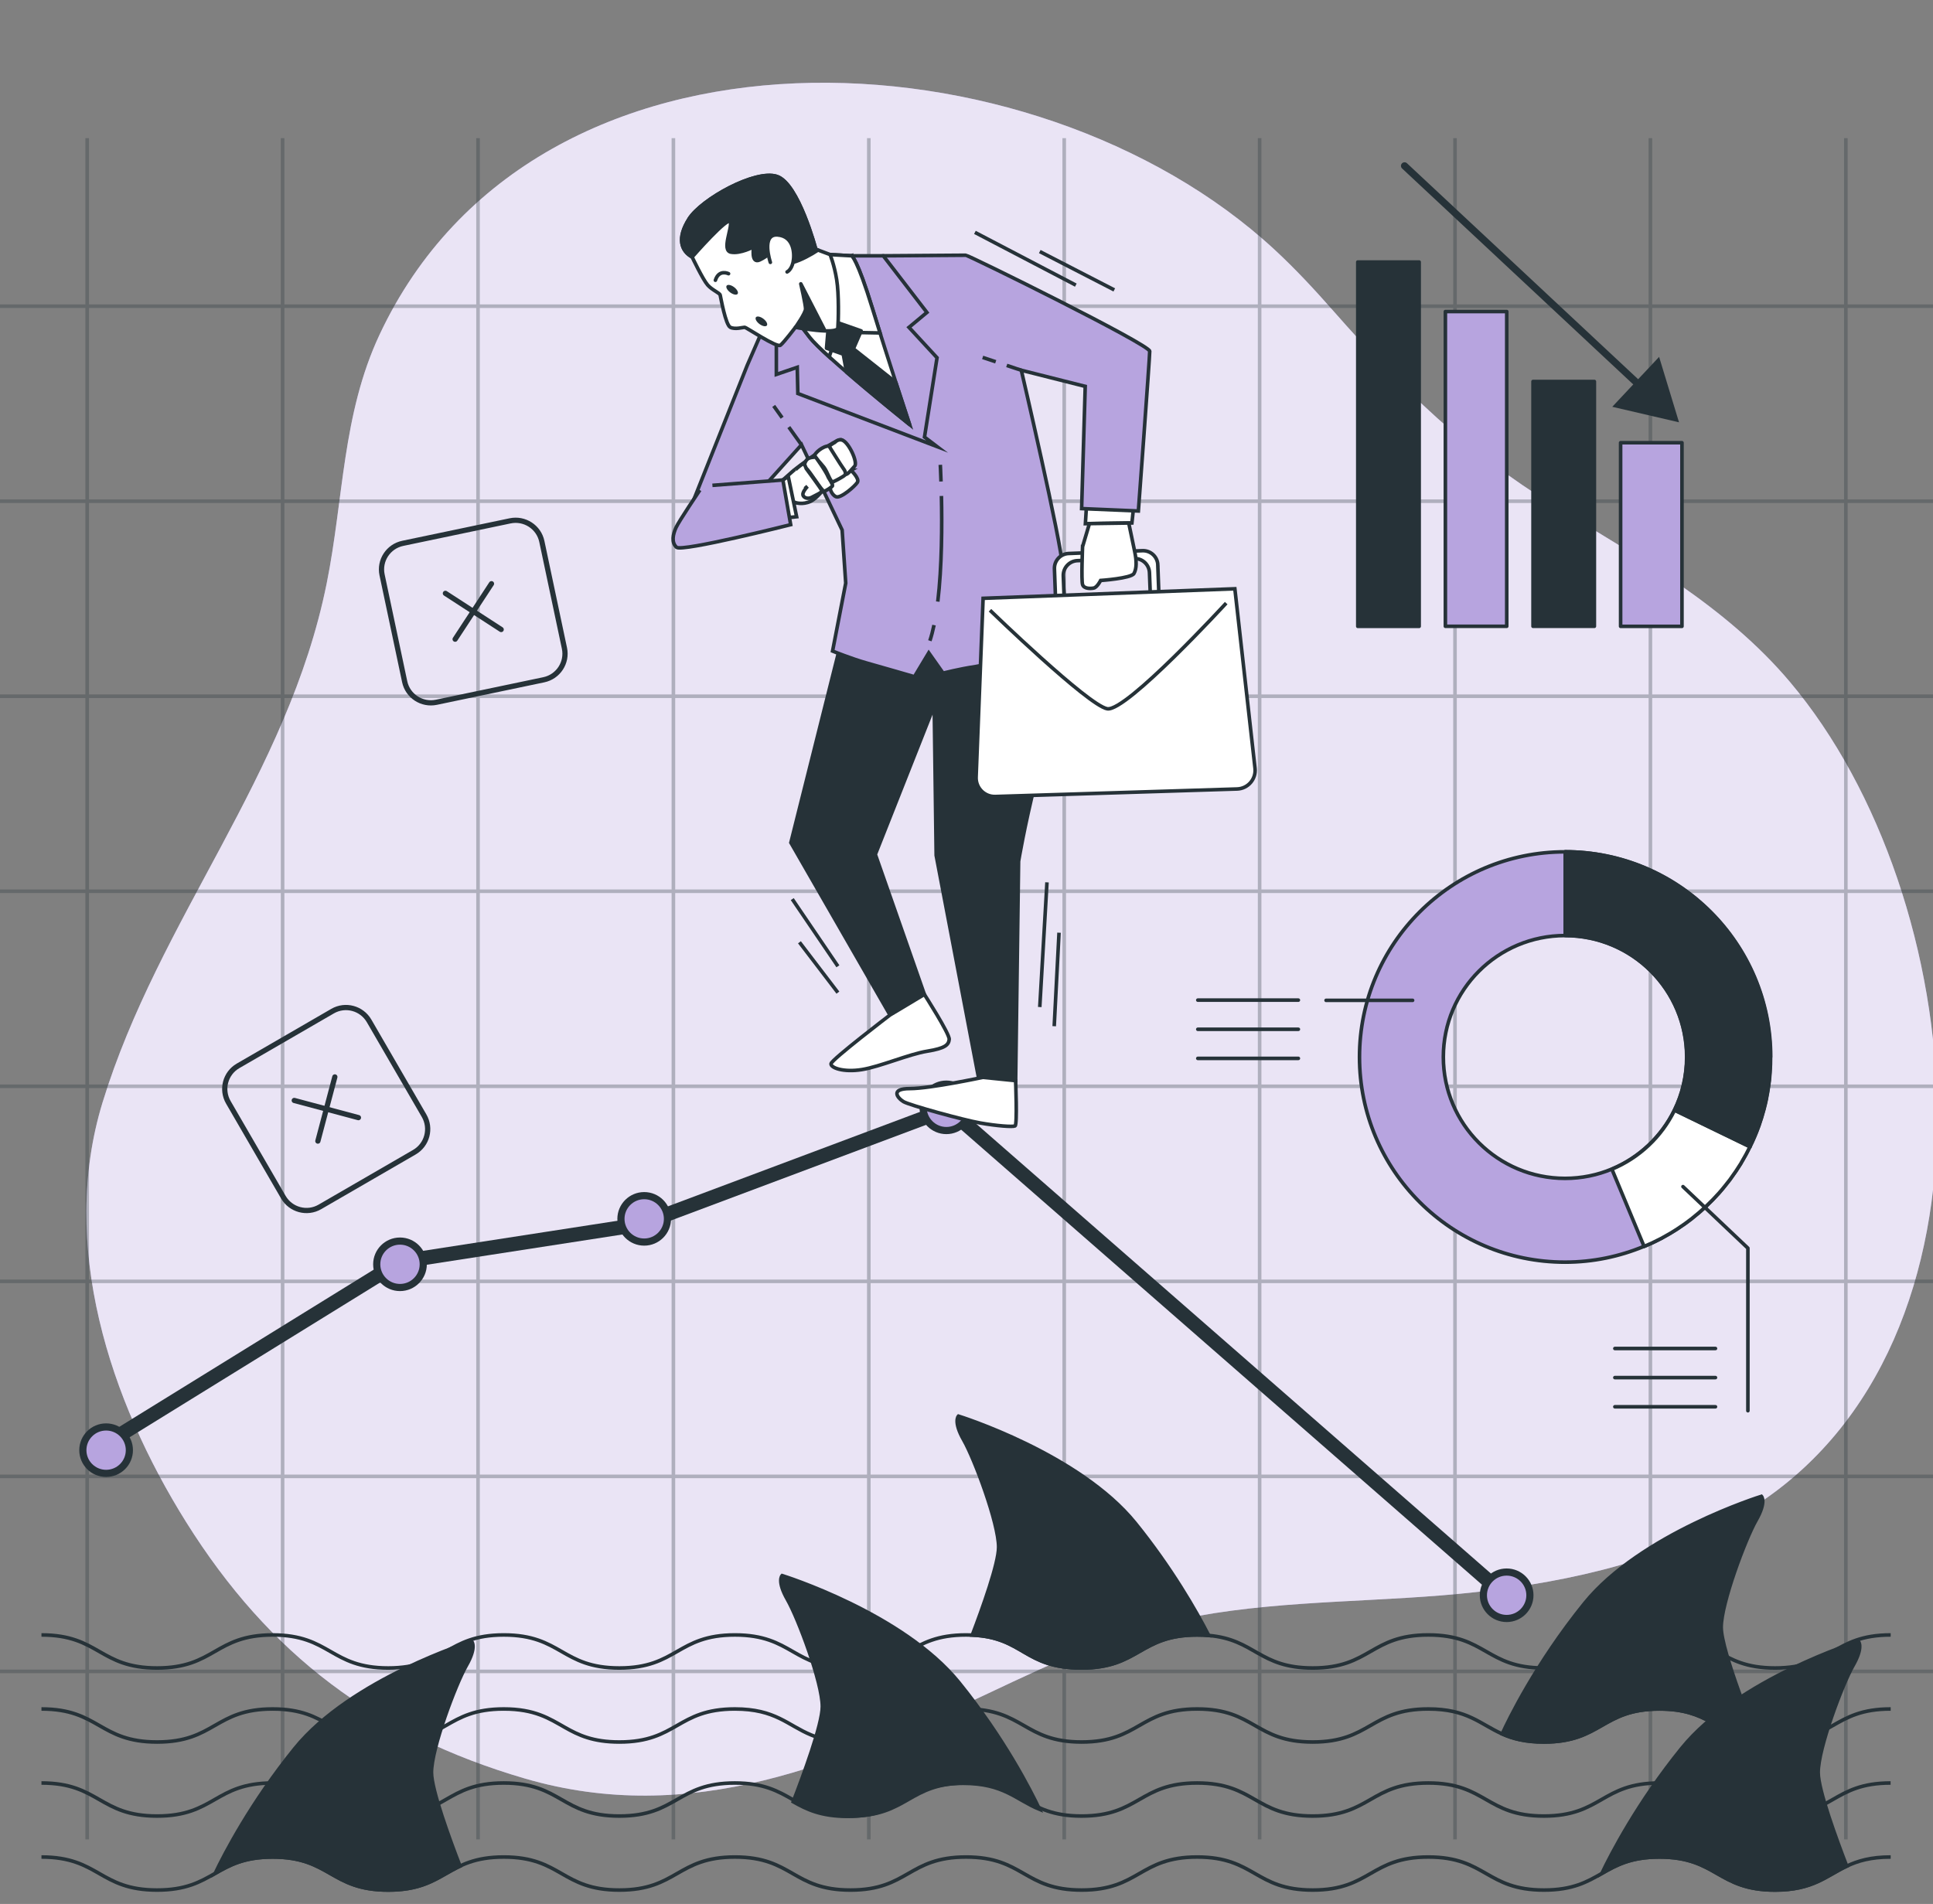 <svg xmlns="http://www.w3.org/2000/svg" fill="none" viewBox="0 0 540 532" height="532" width="540">
<rect x="0" y="0" width="540" height="532" fill="#808080" stroke="none"/>
<g clip-path="url(#clip0_6030_11680)">
<path fill="#B7A4DF" d="M372.51 86.912C367.25 80.928 361.841 75.102 356.011 69.711C288.774 7.564 149.789 0.105 106.017 93.536C95.591 115.801 96.032 139.344 91.26 163.026C80.4 216.89 44.391 256.7 28.647 308.051C16.434 347.853 30.627 391.18 52.004 425.297C75.226 462.376 105.02 484.771 146.569 496.928C193.146 510.56 234.576 492.763 276.046 473.162C294.691 464.346 313.934 455.301 334.36 451.57C359.939 446.897 386.611 447.749 412.436 444.844C439.295 441.831 466.41 435.765 489.315 421.357C562.663 375.225 550.662 250.663 500.067 190.582C482.154 169.314 457.597 155.669 434.371 141.405C409.3 125.995 391.998 109.048 372.518 86.921L372.51 86.912Z"></path>
<path fill="white" d="M372.51 86.912C367.25 80.928 361.841 75.102 356.011 69.711C288.774 7.564 149.789 0.105 106.017 93.536C95.591 115.801 96.032 139.344 91.26 163.026C80.4 216.89 44.391 256.7 28.647 308.051C16.434 347.853 30.627 391.18 52.004 425.297C75.226 462.376 105.02 484.771 146.569 496.928C193.146 510.56 234.576 492.763 276.046 473.162C294.691 464.346 313.934 455.301 334.36 451.57C359.939 446.897 386.611 447.749 412.436 444.844C439.295 441.831 466.41 435.765 489.315 421.357C562.663 375.225 550.662 250.663 500.067 190.582C482.154 169.314 457.597 155.669 434.371 141.405C409.3 125.995 391.998 109.048 372.518 86.921L372.51 86.912Z" opacity="0.7"></path>
<g opacity="0.3">
<path stroke-miterlimit="10" stroke="#263238" d="M24.361 38.601V513.957"></path>
<path stroke-miterlimit="10" stroke="#263238" d="M78.947 38.601V513.957"></path>
<path stroke-miterlimit="10" stroke="#263238" d="M133.541 38.601V513.957"></path>
<path stroke-miterlimit="10" stroke="#263238" d="M188.121 38.601V513.957"></path>
<path stroke-miterlimit="10" stroke="#263238" d="M242.711 38.601V513.957"></path>
<path stroke-miterlimit="10" stroke="#263238" d="M297.297 38.601V513.957"></path>
<path stroke-miterlimit="10" stroke="#263238" d="M351.887 38.601V513.957"></path>
<path stroke-miterlimit="10" stroke="#263238" d="M406.467 38.601V513.957"></path>
<path stroke-miterlimit="10" stroke="#263238" d="M461.057 38.601V513.957"></path>
<path stroke-miterlimit="10" stroke="#263238" d="M515.654 38.601V513.957"></path>
<path stroke-miterlimit="10" stroke="#263238" d="M540 85.553H0"></path>
<path stroke-miterlimit="10" stroke="#263238" d="M540 140.046H0"></path>
<path stroke-miterlimit="10" stroke="#263238" d="M540 194.539H0"></path>
<path stroke-miterlimit="10" stroke="#263238" d="M540 249.032H0"></path>
<path stroke-miterlimit="10" stroke="#263238" d="M540 303.525H0"></path>
<path stroke-miterlimit="10" stroke="#263238" d="M540 358.03H0"></path>
<path stroke-miterlimit="10" stroke="#263238" d="M540 412.523H0"></path>
<path stroke-miterlimit="10" stroke="#263238" d="M540 467.016H0"></path>
</g>
<path stroke-miterlimit="10" stroke="#263238" d="M528.178 456.831C512.036 456.831 512.036 466.064 495.882 466.064C479.728 466.064 479.74 456.831 463.586 456.831C447.432 456.831 447.444 466.064 431.302 466.064C415.16 466.064 415.16 456.831 399.006 456.831C382.852 456.831 382.864 466.064 366.721 466.064C351.736 466.064 350.66 458.112 337.675 456.97C336.669 456.877 335.593 456.831 334.437 456.831C318.295 456.831 318.295 466.064 302.153 466.064C286.011 466.064 286.034 457.512 271.614 456.866C271.059 456.843 270.47 456.831 269.868 456.831C253.726 456.831 253.726 466.064 237.584 466.064C221.442 466.064 221.442 456.831 205.3 456.831C189.158 456.831 189.158 466.064 173.015 466.064C156.873 466.064 156.873 456.831 140.731 456.831C124.589 456.831 124.589 466.064 108.447 466.064C92.305 466.064 92.305 456.831 76.162 456.831C60.02 456.831 60.02 466.064 43.878 466.064C27.736 466.064 27.724 456.831 11.582 456.831"></path>
<path stroke-miterlimit="10" stroke="#263238" d="M11.582 477.514C27.724 477.514 27.724 486.747 43.878 486.747C60.032 486.747 60.02 477.514 76.162 477.514C92.305 477.514 92.305 486.747 108.447 486.747C124.589 486.747 124.589 477.514 140.731 477.514C149.427 477.514 153.439 480.191 157.81 482.661C161.556 484.785 165.569 486.747 173.015 486.747C189.158 486.747 189.158 477.514 205.3 477.514C216.643 477.514 220.02 482.073 226.622 484.785C229.409 485.928 232.785 486.747 237.584 486.747C253.726 486.747 253.726 477.514 269.868 477.514C286.011 477.514 286.011 486.747 302.153 486.747C318.295 486.747 318.295 477.514 334.437 477.514C350.579 477.514 350.579 486.747 366.721 486.747C382.864 486.747 382.864 477.514 399.006 477.514C409.956 477.514 413.483 481.761 419.646 484.485C422.572 485.789 426.098 486.747 431.302 486.747C447.444 486.747 447.444 477.514 463.586 477.514C477.335 477.514 479.381 484.196 489.638 486.193C491.43 486.539 493.477 486.747 495.882 486.747C512.036 486.747 512.036 477.514 528.178 477.514"></path>
<path stroke-miterlimit="10" stroke="#263238" d="M11.582 498.197C27.724 498.197 27.724 507.43 43.866 507.43C60.009 507.43 60.009 498.197 76.151 498.197C92.293 498.197 92.293 507.43 108.435 507.43C124.577 507.43 124.577 498.197 140.719 498.197C156.862 498.197 156.862 507.43 173.004 507.43C189.146 507.43 189.146 498.197 205.288 498.197C221.43 498.197 221.43 507.43 237.573 507.43C253.715 507.43 253.715 498.197 269.857 498.197C285.999 498.197 285.999 507.43 302.141 507.43C318.283 507.43 318.283 498.197 334.426 498.197C350.568 498.197 350.568 507.43 366.71 507.43C382.852 507.43 382.852 498.197 398.994 498.197C415.136 498.197 415.136 507.43 431.279 507.43C447.421 507.43 447.421 498.197 463.563 498.197C479.705 498.197 479.705 507.43 495.859 507.43C512.013 507.43 512.001 498.197 528.155 498.197"></path>
<path stroke-miterlimit="10" stroke="#263238" d="M528.178 518.879C522.604 518.879 518.951 519.976 515.898 521.43C510.105 524.154 506.451 528.113 495.882 528.113C479.74 528.113 479.74 518.879 463.586 518.879C455.538 518.879 451.503 521.176 447.479 523.473C443.432 525.793 439.396 528.113 431.302 528.113C415.16 528.113 415.16 518.879 399.006 518.879C382.852 518.879 382.864 528.113 366.721 528.113C350.579 528.113 350.579 518.879 334.437 518.879C318.295 518.879 318.295 528.113 302.153 528.113C286.011 528.113 286.011 518.879 269.868 518.879C253.726 518.879 253.726 528.113 237.584 528.113C221.442 528.113 221.442 518.879 205.3 518.879C189.158 518.879 189.158 528.113 173.015 528.113C156.873 528.113 156.873 518.879 140.731 518.879C124.589 518.879 124.589 528.113 108.447 528.113C92.305 528.113 92.305 518.879 76.162 518.879C60.02 518.879 60.02 528.113 43.878 528.113C27.736 528.113 27.724 518.879 11.582 518.879"></path>
<path stroke-miterlimit="10" stroke="#263238" fill="#263238" d="M290.406 505.56C283.803 502.848 280.427 498.289 269.083 498.289C252.941 498.289 252.941 507.522 236.799 507.522C229.352 507.522 225.34 505.56 221.593 503.437C224.345 496.327 229.722 481.842 229.722 476.844C229.722 470.116 222.981 452.191 219.986 446.963C216.991 441.734 218.494 440.246 218.494 440.246C218.494 440.246 252.166 450.702 267.881 470.116C280.519 485.72 287.966 500.401 290.406 505.56Z"></path>
<path stroke-miterlimit="10" stroke="#263238" fill="#263238" d="M337.675 456.97C336.669 456.877 335.593 456.831 334.437 456.831C318.295 456.831 318.295 466.065 302.153 466.065C286.01 466.065 286.034 457.512 271.614 456.866C274.494 449.318 278.969 436.853 278.969 432.294C278.969 425.565 272.239 407.64 269.244 402.412C266.249 397.184 267.752 395.683 267.752 395.683C267.752 395.683 301.424 406.151 317.139 425.565C327.303 438.134 334.125 450.102 337.675 456.97Z"></path>
<path stroke-miterlimit="10" stroke="#263238" fill="#263238" d="M490.563 424.814C487.58 430.043 480.839 447.979 480.839 454.696C480.839 461.413 490.563 485.328 490.563 485.328C490.563 485.328 490.251 485.674 489.638 486.193C479.382 484.197 477.335 477.514 463.587 477.514C447.444 477.514 447.444 486.748 431.302 486.748C426.099 486.748 422.572 485.79 419.646 484.485C421.416 480.63 429.013 464.853 442.669 447.979C458.383 428.554 492.067 418.097 492.067 418.097C492.067 418.097 493.558 419.586 490.563 424.814Z"></path>
<path stroke-miterlimit="10" stroke="#263238" fill="#263238" d="M130.267 465.384C127.272 470.612 120.542 488.536 120.542 495.254C120.542 500.159 125.711 514.182 128.509 521.43C122.716 524.154 119.062 528.113 108.493 528.113C92.351 528.113 92.351 518.88 76.197 518.88C68.149 518.88 64.114 521.176 60.09 523.473C62.761 517.91 70.138 503.656 82.372 488.536C98.086 469.112 131.77 458.655 131.77 458.655C131.77 458.655 133.262 460.155 130.267 465.384Z"></path>
<path stroke-miterlimit="10" stroke="#263238" fill="#263238" d="M517.655 465.384C514.66 470.612 507.931 488.536 507.931 495.254C507.931 500.159 513.099 514.182 515.898 521.43C510.105 524.154 506.451 528.113 495.882 528.113C479.74 528.113 479.74 518.88 463.586 518.88C455.538 518.88 451.502 521.176 447.479 523.473C450.15 517.91 457.527 503.656 469.761 488.536C485.475 469.112 519.159 458.655 519.159 458.655C519.159 458.655 520.65 460.155 517.655 465.384Z"></path>
<path stroke-miterlimit="10" stroke-width="4" stroke="#263238" d="M26.613 405.176L111.834 352.512L178.711 342.163L264.902 309.844L422.073 447.191"></path>
<path stroke-miterlimit="10" stroke-width="2" stroke="#263238" fill="#B7A4DF" d="M270.874 309.405C270.874 305.827 267.96 302.919 264.375 302.919C260.791 302.919 257.877 305.827 257.877 309.405C257.877 312.983 260.791 315.892 264.375 315.892C267.96 315.892 270.874 312.983 270.874 309.405Z"></path>
<path stroke-miterlimit="10" stroke-width="2" stroke="#263238" fill="#B7A4DF" d="M186.462 340.568C186.462 336.99 183.548 334.082 179.963 334.082C176.379 334.082 173.465 336.99 173.465 340.568C173.465 344.146 176.379 347.054 179.963 347.054C183.548 347.054 186.462 344.146 186.462 340.568Z"></path>
<path stroke-miterlimit="10" stroke-width="2" stroke="#263238" fill="#B7A4DF" d="M118.239 353.264C118.239 349.686 115.325 346.778 111.741 346.778C108.156 346.778 105.242 349.686 105.242 353.264C105.242 356.842 108.156 359.751 111.741 359.751C115.325 359.751 118.239 356.842 118.239 353.264Z"></path>
<path stroke-miterlimit="10" stroke-width="2" stroke="#263238" fill="#B7A4DF" d="M427.394 445.74C427.394 442.162 424.48 439.254 420.895 439.254C417.31 439.254 414.396 442.162 414.396 445.74C414.396 449.318 417.31 452.227 420.895 452.227C424.48 452.227 427.394 449.318 427.394 445.74Z"></path>
<path stroke-miterlimit="10" stroke-width="2" stroke="#263238" fill="#B7A4DF" d="M29.643 411.688C33.232 411.688 36.142 408.784 36.142 405.202C36.142 401.619 33.232 398.715 29.643 398.715C26.054 398.715 23.145 401.619 23.145 405.202C23.145 408.784 26.054 411.688 29.643 411.688Z"></path>
<path stroke-miterlimit="10" stroke="#263238" fill="#263238" d="M295.512 176.332C295.512 176.332 292.216 206.71 289.21 218.748C286.192 230.786 284.55 240.643 284.55 240.643L283.729 301.941L273.31 300.845L261.528 239.004L260.984 197.142L244.53 238.738L258.232 277.865L248.635 283.613L220.941 235.449L235.198 178.537L261.239 167.041L295.512 176.344V176.332Z"></path>
<path stroke-miterlimit="10" stroke="#263238" fill="white" d="M303.605 139.941L303.212 146.324L316.209 146.127L316.787 140.714L303.605 139.941Z"></path>
<path stroke-miterlimit="10" stroke="#263238" fill="#B7A4DF" d="M246.75 71.475C246.75 71.475 268.951 71.314 269.784 71.314C270.616 71.314 321.182 96.301 321.182 98.136C321.182 99.972 318.014 142.78 318.014 142.78L302.161 142.111L303.167 107.959L285.313 103.457C285.313 103.457 296.495 151.436 296.83 158.431C297.165 165.425 297.998 179.09 297.998 179.09C297.998 179.09 276.965 185.588 272.467 186.258C267.957 186.927 263.459 188.093 263.459 188.093L259.458 182.426L255.457 189.086C255.457 189.086 246.276 186.419 242.102 185.254C237.927 184.088 232.585 181.918 232.585 181.918L236.262 162.932L235.256 148.101L223.913 124.279L213.564 135.774L209.563 141.441L191.374 145.769L208.73 102.118L215.402 86.791C215.402 86.791 226.746 76.957 229.59 75.469C232.423 73.968 246.785 71.475 246.785 71.475H246.75Z"></path>
<path stroke-miterlimit="10" stroke="#263238" fill="#B7A4DF" d="M237.903 71.475H246.749L258.937 87.299L253.93 91.465L261.77 99.96L258.266 122.12L261.77 124.786L222.883 109.955L222.721 102.626L216.881 104.623V85.463C216.881 85.463 222.05 80.131 227.392 76.796C232.734 73.46 237.903 71.463 237.903 71.463V71.475Z"></path>
<path stroke-miterlimit="10" stroke="#263238" fill="white" d="M231.903 71.141L237.916 71.475C237.916 71.475 239.419 72.145 243.755 86.306C248.091 100.468 254.104 118.623 254.104 118.623C254.104 118.623 230.238 99.464 226.237 94.305C222.236 89.146 220.397 86.48 220.397 86.48C220.397 86.48 220.062 74.315 231.914 71.152L231.903 71.141Z"></path>
<path stroke-miterlimit="10" stroke="#263238" fill="white" d="M226.225 94.293C222.224 89.134 220.386 86.468 220.386 86.468C220.386 86.468 220.05 74.303 231.902 71.141L237.915 71.475C237.915 71.475 239.419 72.145 243.755 86.306C244.425 88.476 245.131 90.75 245.848 93.035L233.914 92.805L231.648 99.707C229.15 97.433 227.162 95.494 226.237 94.305L226.225 94.293Z"></path>
<path stroke-linejoin="round" stroke-linecap="round" stroke="#263238" fill="#263238" d="M240.574 92.458L238.401 97.456L250.241 106.816C252.438 113.614 254.092 118.612 254.092 118.612C254.092 118.612 244.529 110.937 236.493 103.989L235.568 98.956L230.896 97.294L231.567 89.296L240.574 92.458Z"></path>
<path stroke-miterlimit="10" stroke="#263238" fill="white" d="M237.73 131.4C237.73 131.4 240.182 133.708 239.523 134.77C238.864 135.832 234.886 139.329 233.568 138.798C232.25 138.267 231.452 136.086 232.111 135.163C232.77 134.239 237.742 131.4 237.742 131.4H237.73Z"></path>
<path stroke-miterlimit="10" stroke="#263238" fill="white" d="M218.708 134.112L221.714 131.446C221.714 131.446 233.902 121.947 235.231 122.951C236.561 123.955 239.07 128.618 237.405 130.615C235.74 132.612 232.237 134.285 231.566 134.943C230.895 135.601 228.559 139.11 226.397 140.102C224.223 141.106 222.223 140.437 222.223 140.437L219.39 143.438C219.39 143.438 217.725 136.605 218.719 134.112H218.708Z"></path>
<path stroke-miterlimit="10" stroke="#263238" fill="white" d="M233.243 123.575C233.243 123.575 234.087 122.617 235.232 122.951C237.105 123.505 239.741 129.276 238.735 130.28C237.729 131.284 236.469 133.316 235.729 132.277C230.41 124.752 231.994 124.359 231.994 124.359L233.231 123.575H233.243Z"></path>
<path stroke-miterlimit="10" stroke="#263238" fill="white" d="M231.6 124.647C231.6 124.647 235.103 130.291 235.67 131.018C236.237 131.757 236.294 132.426 236.005 132.761C235.728 133.096 233.461 134.342 232.733 134.619C231.993 134.896 231.264 131.965 230.131 130.499C228.998 129.033 227.587 127.902 227.587 127.279C227.587 126.656 229.842 124.567 231.6 124.624V124.647Z"></path>
<path stroke-miterlimit="10" stroke="#263238" fill="white" d="M231.439 133.443C231.439 133.443 232.734 135.416 232.572 135.751C232.398 136.086 230.826 137.101 230.259 137.274C229.693 137.448 226.131 131.469 225.229 130.903C224.327 130.338 224.894 128.814 225.622 128.249C226.363 127.683 227.877 127.741 227.877 127.741C227.877 127.741 230.699 131.573 231.439 133.443Z"></path>
<path fill="white" d="M224.883 135.809L225.276 136.259C225.276 136.259 224.085 137.609 224.316 138.348C224.547 139.087 225.669 139.537 226.744 138.971C227.82 138.406 229.682 137.563 229.624 137.171C229.566 136.778 225.218 130.915 225.218 130.915C225.218 130.915 224.825 129.565 224.374 129.622C223.923 129.68 222.223 131.204 222.223 131.204"></path>
<path stroke-miterlimit="10" stroke="#263238" d="M224.883 135.809L225.276 136.259C225.276 136.259 224.085 137.609 224.316 138.348C224.547 139.087 225.669 139.537 226.744 138.971C227.82 138.406 229.682 137.563 229.624 137.171C229.566 136.778 225.218 130.915 225.218 130.915C225.218 130.915 224.825 129.565 224.374 129.622C223.923 129.68 222.223 131.204 222.223 131.204"></path>
<path stroke-miterlimit="10" stroke="#263238" fill="white" d="M218.708 134.112L220.211 133.166L222.547 144.384L218.662 144.777L218.708 134.112Z"></path>
<path fill="#B7A4DF" d="M199.017 135.613L218.709 134.112L220.883 146.6C220.883 146.6 190.506 154.264 189.003 152.925C187.5 151.598 187.997 149.255 188.841 147.431C189.674 145.596 195.513 136.94 195.513 136.94"></path>
<path stroke-miterlimit="10" stroke="#263238" d="M199.017 135.613L218.709 134.112L220.883 146.6C220.883 146.6 190.506 154.264 189.003 152.925C187.5 151.598 187.997 149.255 188.841 147.431C189.674 145.596 195.513 136.94 195.513 136.94"></path>
<path stroke-miterlimit="10" stroke="#263238" d="M260.926 174.659C260.59 176.251 260.209 177.729 259.769 179.045"></path>
<path stroke-miterlimit="10" stroke="#263238" d="M262.995 138.579C263.169 146.462 263.146 158.315 261.978 168.102"></path>
<path stroke-miterlimit="10" stroke="#263238" d="M262.683 129.876C262.683 129.876 262.787 131.642 262.879 134.539"></path>
<path stroke-miterlimit="10" stroke="#263238" d="M278.166 101.08L274.512 99.868"></path>
<path stroke-miterlimit="10" stroke="#263238" d="M285.301 103.458L281.243 102.107"></path>
<path stroke-miterlimit="10" stroke="#263238" d="M218.5 116.719L216.141 113.418"></path>
<path stroke-miterlimit="10" stroke="#263238" d="M223.889 124.279L220.362 119.339"></path>
<path stroke-miterlimit="10" stroke="#263238" fill="white" d="M274.617 301.018C274.617 301.018 259.862 304.168 254.219 304.168C248.576 304.168 250.739 306.812 252.392 307.816C254.046 308.808 269.147 312.952 273.784 313.771C278.433 314.602 282.907 314.925 283.567 314.602C284.226 314.268 283.717 301.952 283.717 301.952L274.617 301.029V301.018Z"></path>
<path stroke-miterlimit="10" stroke="#263238" fill="white" d="M258.231 277.854C258.231 277.854 265.331 288.922 265.169 290.411C265.007 291.9 264.175 292.892 259.029 293.723C253.884 294.554 245.928 298.028 240.782 298.859C235.637 299.691 231.994 298.363 232.156 297.209C232.318 296.055 248.622 283.613 248.622 283.613L258.22 277.865L258.231 277.854Z"></path>
<path stroke-linejoin="round" stroke-linecap="round" stroke="#263238" fill="white" d="M193.351 71.81C193.351 71.81 196.358 78.135 197.688 79.635C199.017 81.136 201.029 81.805 201.191 82.463C201.353 83.132 202.694 90.796 204.024 91.454C205.354 92.123 207.528 91.454 208.025 91.454C208.522 91.454 217.033 97.282 218.039 96.451C219.045 95.621 222.213 91.454 222.213 91.454C222.213 91.454 233.892 93.624 234.065 91.615C234.227 89.619 234.401 82.29 233.73 78.123C233.059 73.957 231.891 71.129 231.891 71.129L227.891 69.629C227.891 69.629 223.046 51.3 217.044 49.303C211.031 47.307 196.011 55.628 192.507 61.134C189.004 66.628 190.333 70.125 193.34 71.798L193.351 71.81Z"></path>
<path stroke-linejoin="round" stroke-linecap="round" stroke="#263238" fill="#263238" d="M192.508 61.145C196.012 55.651 211.032 47.318 217.045 49.315C223.058 51.312 227.891 69.64 227.891 69.64L228.516 69.871C226.654 71.117 223.682 72.745 221.555 73.299C218.386 74.13 217.045 70.136 216.212 70.136C215.38 70.136 214.709 71.463 212.212 72.629C209.714 73.795 210.546 68.959 210.546 68.959C210.546 68.959 206.869 70.956 204.21 70.459C201.539 69.963 204.545 63.8 204.048 61.965C203.551 60.129 193.364 71.798 193.364 71.798C190.357 70.136 189.027 66.639 192.531 61.134L192.508 61.145Z"></path>
<path fill="white" d="M215.205 73.31C215.205 73.31 212.534 65.312 217.206 65.646C221.877 65.981 222.051 71.14 221.542 73.31C221.045 75.48 219.877 75.976 219.877 75.976"></path>
<path stroke-linejoin="round" stroke-linecap="round" stroke="#263238" d="M215.205 73.31C215.205 73.31 212.534 65.312 217.206 65.646C221.877 65.981 222.051 71.14 221.542 73.31C221.045 75.48 219.877 75.976 219.877 75.976"></path>
<path stroke-linejoin="round" stroke-linecap="round" stroke="#263238" fill="#263238" d="M222.213 91.466C222.213 91.466 225.046 87.472 225.046 86.306C225.046 85.141 223.716 79.312 223.716 79.312L230.227 91.973L222.213 91.477V91.466Z"></path>
<path fill="#263238" d="M203.978 81.701C204.822 82.336 205.759 82.521 206.06 82.117C206.36 81.713 205.921 80.87 205.077 80.235C204.233 79.6 203.296 79.416 202.995 79.82C202.695 80.224 203.134 81.066 203.978 81.701Z"></path>
<path fill="#263238" d="M212.152 90.53C212.996 91.165 213.933 91.35 214.233 90.946C214.534 90.542 214.095 89.699 213.251 89.064C212.407 88.43 211.47 88.245 211.169 88.649C210.869 89.053 211.308 89.895 212.152 90.53Z"></path>
<path stroke-linejoin="round" stroke-linecap="round" stroke="#263238" d="M203.527 76.473C203.527 76.473 200.856 75.145 199.85 78.308"></path>
<path stroke-miterlimit="10" stroke="#263238" fill="white" d="M323.437 157.842L323.842 168.611L294.969 169.707L294.564 158.939C294.483 156.665 296.252 154.749 298.542 154.657L319.159 153.872C321.437 153.791 323.356 155.557 323.449 157.842H323.437ZM297.304 167.526L321.367 166.614L321.113 160.024C321.032 157.75 319.112 155.972 316.823 156.053L301.016 156.653C298.738 156.734 296.957 158.65 297.038 160.935L297.293 167.526H297.304Z"></path>
<path stroke-miterlimit="10" stroke="#263238" fill="white" d="M344.967 164.513L274.64 167.179L272.686 217.155C272.57 220.167 275.033 222.649 278.051 222.557L345.58 220.456C348.621 220.364 350.934 217.698 350.599 214.685L344.967 164.513Z"></path>
<path stroke-miterlimit="10" stroke="#263238" d="M342.551 168.519C342.551 168.519 314.626 198.931 309.33 198.042C304.034 197.154 276.56 170.515 276.56 170.515"></path>
<path stroke-miterlimit="10" stroke="#263238" fill="white" d="M302.438 152.706L304.346 146.3L315.32 146.139C315.747 148.216 316.557 152.117 316.973 154.056C317.551 156.769 317.551 158.892 316.776 160.254C316.002 161.605 307.468 162.193 307.468 162.193C307.468 162.193 306.497 164.132 305.526 164.317C304.554 164.502 302.808 164.513 302.427 163.347C302.033 162.182 302.427 152.706 302.427 152.706H302.438Z"></path>
<path stroke-miterlimit="10" stroke="#263238" d="M292.482 246.54L290.47 281.385"></path>
<path stroke-miterlimit="10" stroke="#263238" d="M295.846 260.609L294.504 286.74"></path>
<path stroke-miterlimit="10" stroke="#263238" d="M221.322 251.226L234.076 269.993"></path>
<path stroke-miterlimit="10" stroke="#263238" d="M223.334 263.287L234.076 277.357"></path>
<path stroke-miterlimit="10" stroke="#263238" d="M272.35 64.931L300.541 79.669"></path>
<path stroke-miterlimit="10" stroke="#263238" d="M290.47 70.286L311.283 81.008"></path>
<path stroke-linejoin="round" stroke-linecap="round" stroke="#263238" fill="#B7A4DF" d="M452.731 123.702H469.871V175.01H452.731V123.702Z"></path>
<path stroke-linejoin="round" stroke-linecap="round" stroke="#263238" fill="#263238" d="M428.263 106.594H445.402V174.995H428.263V106.594Z"></path>
<path stroke-linejoin="round" stroke-linecap="round" stroke="#263238" fill="#B7A4DF" d="M403.78 87.053H420.92V174.995H403.78V87.053Z"></path>
<path stroke-linejoin="round" stroke-linecap="round" stroke="#263238" fill="#263238" d="M379.313 73.214H396.453V175.01H379.313V73.214Z"></path>
<path stroke-linejoin="round" stroke-linecap="round" stroke-width="2" stroke="#263238" d="M392.369 46.343L458.993 108.601"></path>
<path fill="#263238" d="M463.487 99.72L469.048 117.999L450.4 113.665L463.487 99.72Z"></path>
<path stroke-linejoin="round" stroke-linecap="round" stroke="#263238" fill="#B7A4DF" d="M437.202 238.017C405.486 238.017 379.787 263.684 379.787 295.358C379.787 327.032 405.486 352.667 437.202 352.667C445.026 352.667 452.459 351.076 459.257 348.251C459.436 348.186 459.599 348.105 459.778 348.04C460.347 347.796 460.916 347.553 461.469 347.293C462.331 346.887 463.177 346.481 464.007 346.043C464.771 345.621 465.536 345.199 466.284 344.76C467.016 344.322 467.764 343.867 468.496 343.397C469.927 342.471 471.31 341.497 472.66 340.426C472.676 340.409 472.692 340.393 472.708 340.377C475.425 338.266 477.946 335.88 480.223 333.299C480.808 332.649 481.345 332 481.882 331.318C482.337 330.766 482.776 330.198 483.215 329.629C483.297 329.5 483.411 329.37 483.492 329.24C483.996 328.558 484.484 327.86 484.956 327.162C485.411 326.464 485.867 325.766 486.306 325.068C486.322 325.019 486.355 324.97 486.387 324.905C486.826 324.175 487.249 323.46 487.639 322.713C487.639 322.697 487.656 322.681 487.672 322.665C488.079 321.918 488.453 321.155 488.827 320.392C489.055 319.921 489.282 319.45 489.51 318.963C489.721 318.492 489.933 318.005 490.144 317.518C490.502 316.707 490.811 315.895 491.12 315.051C491.169 314.872 491.25 314.693 491.315 314.531C491.836 313.054 492.308 311.528 492.714 309.969C492.861 309.45 492.974 308.914 493.104 308.394C493.202 307.956 493.3 307.518 493.397 307.079C493.43 306.917 493.462 306.755 493.479 306.592C493.576 306.138 493.658 305.667 493.739 305.212C493.836 304.677 493.934 304.108 493.999 303.556C494.08 303.037 494.145 302.501 494.21 301.982C494.243 301.673 494.276 301.332 494.308 301.024C494.341 300.602 494.389 300.18 494.406 299.741C494.438 299.384 494.454 299.043 494.471 298.67C494.503 298.248 494.52 297.826 494.536 297.42C494.552 296.738 494.568 296.04 494.568 295.342C494.568 263.684 468.854 238 437.153 238L437.202 238.017ZM450.263 326.659C446.262 328.331 441.838 329.256 437.202 329.256C418.416 329.256 403.209 314.077 403.209 295.342C403.209 276.607 418.416 261.411 437.202 261.411C455.988 261.411 471.179 276.591 471.179 295.342C471.179 300.667 469.96 305.699 467.764 310.18C464.137 317.583 457.907 323.476 450.263 326.659Z"></path>
<path stroke-linejoin="round" stroke-linecap="round" stroke="#263238" fill="white" d="M488.859 320.408C488.485 321.171 488.111 321.934 487.704 322.681C487.688 322.697 487.672 322.714 487.672 322.73C487.265 323.46 486.842 324.175 486.419 324.922C486.387 324.97 486.354 325.019 486.338 325.084C485.899 325.782 485.443 326.48 484.988 327.178C484.516 327.876 484.028 328.574 483.524 329.256C483.443 329.386 483.329 329.516 483.248 329.646C482.808 330.23 482.369 330.782 481.914 331.334C481.377 332.016 480.824 332.666 480.255 333.315C477.962 335.896 475.44 338.267 472.74 340.393C472.724 340.41 472.708 340.426 472.692 340.442C471.342 341.497 469.959 342.488 468.528 343.413C467.812 343.884 467.064 344.338 466.316 344.777C465.568 345.215 464.803 345.637 464.039 346.059C462.494 346.871 460.9 347.618 459.289 348.283L450.295 326.691C457.939 323.509 464.185 317.616 467.796 310.213L488.875 320.441L488.859 320.408Z"></path>
<path stroke-linejoin="round" stroke-linecap="round" stroke="#263238" fill="#263238" d="M494.634 295.342C494.634 296.04 494.618 296.738 494.602 297.42C494.586 297.842 494.569 298.264 494.537 298.67C494.521 299.043 494.504 299.384 494.472 299.741C494.456 300.18 494.407 300.602 494.374 301.024C494.342 301.332 494.309 301.673 494.277 301.982C494.212 302.501 494.146 303.037 494.065 303.556C494 304.108 493.903 304.677 493.805 305.212C493.724 305.667 493.642 306.138 493.545 306.592C493.528 306.755 493.496 306.917 493.463 307.079C493.366 307.518 493.268 307.956 493.171 308.394C493.04 308.914 492.927 309.45 492.78 309.969C492.374 311.511 491.902 313.038 491.381 314.531C491.316 314.71 491.235 314.888 491.186 315.051C490.877 315.895 490.552 316.707 490.21 317.518C489.999 318.005 489.788 318.492 489.576 318.963C489.348 319.45 489.121 319.921 488.893 320.392L467.814 310.164C470.009 305.683 471.229 300.65 471.229 295.325C471.229 276.574 456.022 261.395 437.252 261.395V238C468.952 238 494.667 263.668 494.667 295.342H494.634Z"></path>
<path stroke-linejoin="round" stroke-linecap="round" stroke="#263238" d="M451.125 376.792H479.231"></path>
<path stroke-linejoin="round" stroke-linecap="round" stroke="#263238" d="M451.125 384.925H479.231"></path>
<path stroke-linejoin="round" stroke-linecap="round" stroke="#263238" d="M479.231 393.075H451.125"></path>
<path stroke-linejoin="round" stroke-linecap="round" stroke="#263238" d="M334.619 279.448H362.709"></path>
<path stroke-linejoin="round" stroke-linecap="round" stroke="#263238" d="M334.619 287.598H362.709"></path>
<path stroke-linejoin="round" stroke-linecap="round" stroke="#263238" d="M362.709 295.731H334.619"></path>
<path stroke-linejoin="round" stroke-linecap="round" stroke="#263238" d="M470.154 331.562L488.29 348.754V394.179"></path>
<path stroke-linejoin="round" stroke-linecap="round" stroke="#263238" d="M394.621 279.513H370.451"></path>
<path stroke-linejoin="round" stroke-linecap="round" stroke-width="1.462" stroke="#263238" d="M142.505 145.534L112.516 151.817C108.473 152.664 105.885 156.612 106.737 160.635L113.051 190.474C113.902 194.497 117.87 197.071 121.913 196.224L151.902 189.942C155.945 189.095 158.532 185.147 157.681 181.124L151.367 151.285C150.516 147.262 146.548 144.687 142.505 145.534Z"></path>
<path stroke-linejoin="round" stroke-linecap="round" stroke-width="1.462" stroke="#263238" d="M137.301 163.098L127.145 178.601"></path>
<path stroke-linejoin="round" stroke-linecap="round" stroke-width="1.462" stroke="#263238" d="M140.006 175.896L124.426 165.79"></path>
<path stroke-linejoin="round" stroke-linecap="round" stroke-width="1.462" stroke="#263238" d="M118.468 311.738L103.112 285.255C101.042 281.685 96.476 280.462 92.914 282.524L66.498 297.821C62.936 299.884 61.727 304.45 63.798 308.021L79.153 334.504C81.224 338.074 85.789 339.297 89.351 337.235L115.767 321.938C119.329 319.875 120.538 315.309 118.468 311.738Z"></path>
<path stroke-linejoin="round" stroke-linecap="round" stroke-width="1.462" stroke="#263238" d="M100.129 312.283L82.203 307.485"></path>
<path stroke-linejoin="round" stroke-linecap="round" stroke-width="1.462" stroke="#263238" d="M88.799 318.839L93.541 300.91"></path>
</g>
<defs>
<clipPath id="clip0_6030_11680">
<rect fill="white" height="532" width="540"></rect>
</clipPath>
</defs>
</svg>

